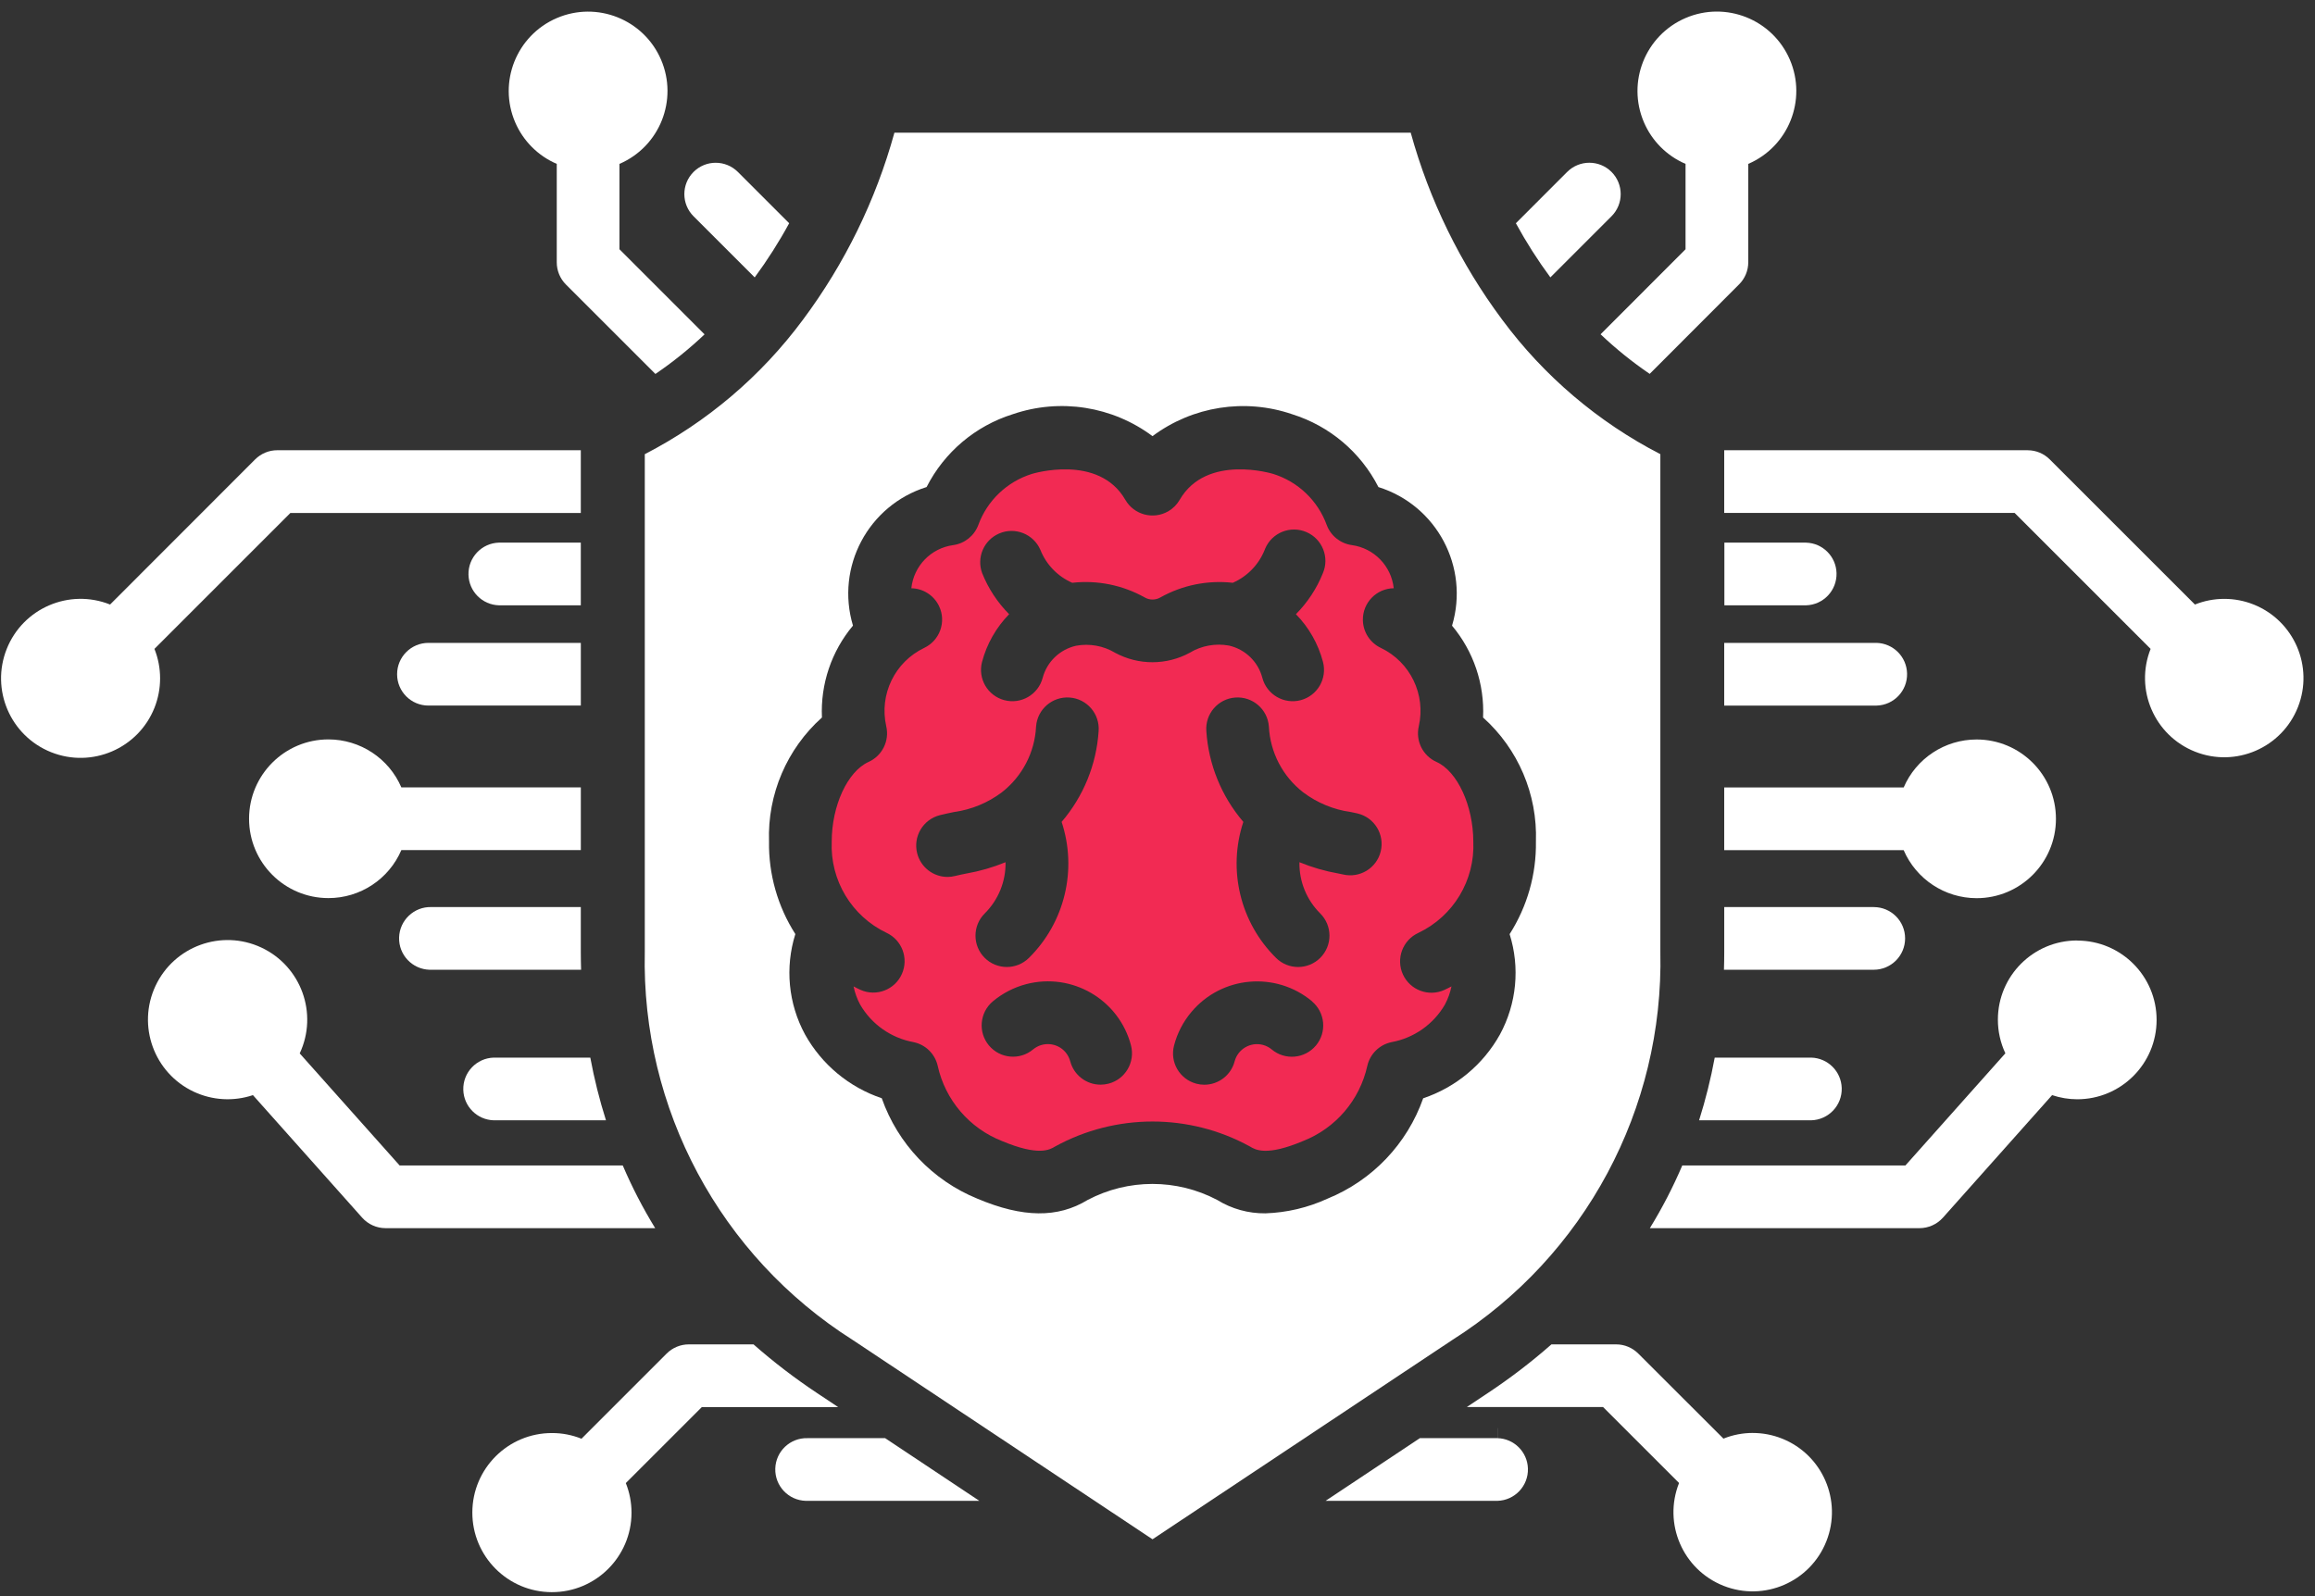 <svg width="116" height="80" viewBox="0 0 116 80" fill="none" xmlns="http://www.w3.org/2000/svg">
<rect x="0" y="0" width="116" height="80" fill="#333333" stroke="none"/>
<path d="M112.915 30.295C112.45 30.11 111.954 30.016 111.454 30.016C110.95 30.016 110.451 30.112 109.984 30.3L102.711 23.028C102.417 22.733 102.018 22.567 101.602 22.567H86.397V25.71H100.95L107.763 32.523C106.955 34.561 107.952 36.867 109.99 37.675C112.028 38.483 114.335 37.485 115.143 35.447C115.95 33.409 114.953 31.103 112.915 30.295Z" fill="white"/>
<path d="M7.739 32.523L14.55 25.711H29.103V22.566H13.9C13.482 22.564 13.08 22.73 12.784 23.026L5.516 30.3C3.472 29.484 1.154 30.479 0.338 32.523C-0.478 34.567 0.517 36.884 2.561 37.701C4.605 38.516 6.923 37.521 7.739 35.478C8.117 34.529 8.117 33.471 7.739 32.523Z" fill="white"/>
<path d="M75.035 72.082H75.039" stroke="white" stroke-linejoin="round"/>
<path d="M69.186 42.669C68.983 43.513 68.133 44.031 67.29 43.828L67.058 43.78C66.391 43.662 65.74 43.473 65.112 43.215C65.094 44.178 65.472 45.105 66.154 45.783C66.769 46.395 66.772 47.39 66.159 48.005C65.547 48.619 64.552 48.622 63.938 48.01C62.142 46.233 61.508 43.593 62.301 41.194C61.208 39.917 60.557 38.32 60.447 36.644C60.383 35.778 61.033 35.024 61.898 34.961C62.764 34.898 63.517 35.547 63.581 36.412C63.645 37.709 64.272 38.913 65.297 39.71C65.999 40.24 66.826 40.582 67.697 40.702L67.945 40.754H67.942C67.969 40.76 67.999 40.766 68.028 40.773C68.871 40.976 69.389 41.825 69.186 42.669ZM65.939 52.402C65.382 53.068 64.391 53.156 63.725 52.601C63.596 52.493 63.447 52.416 63.285 52.373C62.666 52.208 62.029 52.577 61.865 53.196C61.684 53.886 61.06 54.367 60.346 54.368C60.212 54.368 60.078 54.351 59.947 54.316C59.108 54.094 58.608 53.235 58.831 52.397C58.99 51.785 59.285 51.217 59.69 50.732C61.212 48.909 63.925 48.667 65.749 50.19H65.74C66.406 50.746 66.495 51.737 65.939 52.402ZM55.877 32.719C55.291 32.367 54.596 32.242 53.922 32.365C53.106 32.548 52.459 33.169 52.245 33.978C52.023 34.816 51.163 35.315 50.325 35.093C49.486 34.871 48.986 34.011 49.209 33.172C49.447 32.273 49.916 31.45 50.566 30.784C49.983 30.198 49.525 29.501 49.217 28.734C48.922 27.949 49.295 27.071 50.066 26.739C50.864 26.396 51.788 26.764 52.132 27.561C52.426 28.299 52.999 28.891 53.727 29.21C54.983 29.069 56.252 29.325 57.355 29.942C57.599 30.086 57.903 30.086 58.148 29.942C59.249 29.326 60.519 29.07 61.773 29.21C62.501 28.891 63.075 28.299 63.37 27.561C63.379 27.537 63.389 27.514 63.398 27.49C63.742 26.693 64.665 26.325 65.463 26.669C66.26 27.012 66.629 27.937 66.285 28.734C65.977 29.501 65.517 30.198 64.936 30.784C65.587 31.449 66.055 32.273 66.291 33.172C66.514 34.011 66.014 34.871 65.177 35.093C64.338 35.315 63.478 34.816 63.255 33.978C63.044 33.166 62.397 32.541 61.58 32.357C60.906 32.234 60.211 32.36 59.623 32.711V32.713C58.456 33.349 57.047 33.351 55.877 32.719ZM55.547 54.314C55.416 54.348 55.281 54.365 55.145 54.365C54.432 54.364 53.809 53.883 53.627 53.193C53.584 53.031 53.507 52.881 53.4 52.751C52.992 52.258 52.26 52.19 51.767 52.598C51.102 53.154 50.111 53.065 49.554 52.4C48.998 51.734 49.087 50.744 49.752 50.188C50.237 49.782 50.806 49.489 51.416 49.328C53.715 48.724 56.068 50.097 56.672 52.395V52.397C56.672 52.398 56.672 52.398 56.672 52.399C56.889 53.238 56.386 54.096 55.547 54.314ZM48.438 43.78C48.245 43.818 48.053 43.856 47.864 43.904C47.739 43.937 47.608 43.953 47.478 43.953C46.761 43.952 46.135 43.465 45.958 42.769C45.743 41.927 46.252 41.072 47.093 40.858C47.342 40.795 47.578 40.746 47.807 40.699C48.678 40.579 49.505 40.237 50.206 39.707C51.227 38.909 51.852 37.707 51.916 36.412C51.98 35.547 52.733 34.898 53.599 34.961C54.464 35.024 55.114 35.778 55.05 36.644C54.941 38.321 54.289 39.918 53.196 41.194C53.989 43.593 53.355 46.233 51.559 48.01C50.944 48.621 49.95 48.619 49.337 48.005C48.725 47.39 48.728 46.395 49.343 45.783C50.026 45.105 50.403 44.178 50.386 43.215C49.758 43.473 49.105 43.662 48.438 43.78ZM70.296 48.837C69.938 48.046 70.287 47.114 71.078 46.754C72.828 45.92 73.909 44.12 73.825 42.183C73.82 40.377 73.026 38.66 71.98 38.189C71.294 37.882 70.924 37.133 71.093 36.401C71.454 34.809 70.665 33.179 69.192 32.474C68.651 32.219 68.302 31.678 68.291 31.079C68.278 30.212 68.969 29.497 69.837 29.483C69.716 28.365 68.85 27.473 67.736 27.321C67.162 27.241 66.678 26.852 66.478 26.309C66.031 25.088 65.043 24.145 63.803 23.755C63.77 23.745 60.456 22.726 59.111 25.053C58.974 25.291 58.776 25.489 58.538 25.627C57.785 26.061 56.825 25.804 56.389 25.053C55.047 22.726 51.731 23.745 51.699 23.755C50.459 24.145 49.469 25.088 49.023 26.309C48.822 26.852 48.34 27.241 47.767 27.321C46.651 27.472 45.783 28.365 45.666 29.484C46.261 29.495 46.8 29.843 47.056 30.383C47.428 31.166 47.093 32.103 46.309 32.474C44.836 33.179 44.047 34.809 44.408 36.401C44.578 37.133 44.206 37.882 43.522 38.189C42.474 38.66 41.676 40.377 41.676 42.183C41.592 44.121 42.675 45.922 44.425 46.755C45.197 47.118 45.538 48.03 45.194 48.811C44.846 49.606 43.917 49.966 43.123 49.616C43.002 49.564 42.888 49.499 42.77 49.44C42.836 49.757 42.946 50.064 43.099 50.349C43.672 51.339 44.651 52.028 45.778 52.234C46.383 52.359 46.856 52.828 46.989 53.432C47.37 55.14 48.575 56.548 50.203 57.188C52.045 57.96 52.602 57.627 52.868 57.464C55.91 55.795 59.593 55.795 62.633 57.464C62.9 57.627 63.456 57.966 65.297 57.188C66.927 56.548 68.13 55.14 68.511 53.432C68.644 52.829 69.12 52.36 69.724 52.234C70.85 52.028 71.829 51.339 72.403 50.349C72.555 50.064 72.665 49.757 72.731 49.44C72.615 49.499 72.501 49.56 72.377 49.616C71.588 49.976 70.656 49.627 70.296 48.837Z" fill="#F22A53"/>
<path d="M31.205 58.414H20.024L15.018 52.798C15.952 50.802 15.091 48.428 13.096 47.493C11.1 46.56 8.725 47.421 7.791 49.416C6.857 51.412 7.718 53.786 9.714 54.72C10.642 55.154 11.702 55.215 12.674 54.889L18.148 61.032C18.446 61.365 18.873 61.557 19.321 61.557H32.83C32.212 60.55 31.669 59.5 31.205 58.414Z" fill="white"/>
<path d="M24.741 56.151H24.742H30.364C30.038 55.121 29.776 54.072 29.579 53.009H24.741C23.873 53.034 23.191 53.756 23.215 54.625C23.238 55.458 23.909 56.128 24.741 56.151Z" fill="white"/>
<path d="M21.525 48.605C21.554 48.606 21.584 48.606 21.613 48.605H29.117C29.108 48.308 29.103 48.008 29.103 47.708V45.463H21.613C20.746 45.439 20.023 46.123 19.998 46.99C19.974 47.858 20.657 48.581 21.525 48.605Z" fill="white"/>
<path d="M40.463 72.082C39.595 72.058 38.872 72.741 38.848 73.608C38.823 74.477 39.507 75.199 40.375 75.224C40.404 75.225 40.434 75.225 40.463 75.224H49.074L44.353 72.082H40.463Z" fill="white"/>
<path d="M66.515 60.08C65.537 60.529 64.48 60.779 63.404 60.814C62.553 60.823 61.718 60.591 60.994 60.144C58.962 59.072 56.531 59.072 54.499 60.144C53 61.058 51.246 61.038 48.977 60.08C46.732 59.166 44.987 57.333 44.183 55.045C42.548 54.495 41.177 53.355 40.338 51.848C39.501 50.306 39.327 48.49 39.853 46.817C38.968 45.433 38.509 43.817 38.534 42.175C38.454 39.813 39.426 37.538 41.186 35.962C41.109 34.287 41.663 32.643 42.741 31.357C41.861 28.423 43.505 25.326 46.43 24.411C47.319 22.663 48.876 21.347 50.747 20.761C53.12 19.949 55.741 20.36 57.75 21.86C59.759 20.361 62.379 19.95 64.751 20.763C66.623 21.349 68.18 22.665 69.071 24.413C71.994 25.329 73.638 28.425 72.759 31.36C73.836 32.644 74.391 34.287 74.314 35.962C76.074 37.539 77.043 39.815 76.962 42.177C76.987 43.82 76.529 45.434 75.644 46.82C76.171 48.493 75.996 50.309 75.159 51.85C74.32 53.357 72.949 54.498 71.313 55.048C70.508 57.335 68.761 59.167 66.515 60.08ZM83.197 47.707V22.764C80.075 21.153 77.363 18.848 75.272 16.024C73.175 13.212 71.621 10.034 70.689 6.652H44.817C43.885 10.034 42.331 13.212 40.235 16.024C38.143 18.848 35.432 21.153 32.309 22.764V47.707C32.133 55.57 36.086 62.952 42.729 67.162L57.75 77.151L72.771 67.162C79.416 62.953 83.372 55.571 83.197 47.707Z" fill="white"/>
<path d="M75.035 72.082H71.147L66.423 75.224H75.035C75.903 75.199 76.586 74.477 76.561 73.608C76.538 72.775 75.868 72.105 75.035 72.082Z" fill="white"/>
<path d="M89.286 72.101C88.821 71.916 88.326 71.822 87.825 71.822L87.829 71.821C87.325 71.821 86.826 71.917 86.359 72.106L82.09 67.842C81.796 67.547 81.395 67.381 80.979 67.382H77.739C76.73 68.269 75.663 69.085 74.544 69.827L73.502 70.521H80.324L84.134 74.329C83.326 76.367 84.323 78.673 86.361 79.482C88.399 80.289 90.707 79.291 91.515 77.253C92.322 75.215 91.325 72.909 89.286 72.101Z" fill="white"/>
<path d="M41.997 70.524L40.955 69.831C39.835 69.088 38.767 68.27 37.758 67.382H34.522C34.103 67.38 33.701 67.546 33.405 67.842L29.137 72.111C28.67 71.922 28.171 71.826 27.667 71.826C25.464 71.819 23.674 73.6 23.668 75.802C23.662 78.004 25.442 79.795 27.644 79.801C29.847 79.808 31.638 78.027 31.644 75.825C31.645 75.314 31.548 74.807 31.358 74.333L35.168 70.524H41.997Z" fill="white"/>
<path d="M104.088 47.143H104.083V47.138C101.891 47.136 100.112 48.912 100.11 51.104C100.109 51.688 100.237 52.264 100.485 52.793L95.477 58.414H84.296C83.832 59.5 83.289 60.551 82.671 61.557H96.18C96.628 61.557 97.055 61.366 97.354 61.033L102.827 54.889C103.233 55.026 103.656 55.096 104.083 55.097C106.279 55.098 108.062 53.319 108.063 51.122C108.065 48.926 106.285 47.144 104.088 47.143Z" fill="white"/>
<path d="M85.921 53.009C85.725 54.071 85.463 55.12 85.138 56.151H90.758C91.626 56.126 92.31 55.404 92.285 54.535C92.262 53.702 91.592 53.032 90.758 53.009H85.921Z" fill="white"/>
<path d="M95.461 47.035V47.033C95.461 46.166 94.758 45.464 93.89 45.464H93.889H86.398V47.708C86.398 48.01 86.394 48.307 86.384 48.605H93.888C94.756 48.605 95.46 47.903 95.461 47.035Z" fill="white"/>
<path d="M99.043 45.018C101.238 45.018 103.019 43.238 103.019 41.041C103.019 38.844 101.238 37.064 99.043 37.064C97.454 37.064 96.017 38.01 95.389 39.469H86.397V42.612H95.389C96.019 44.07 97.454 45.016 99.043 45.018Z" fill="white"/>
<path d="M16.459 37.06C14.264 37.059 12.482 38.839 12.48 41.036C12.48 43.232 14.259 45.013 16.456 45.014C18.046 45.015 19.483 44.069 20.111 42.608H29.104V39.465H20.111C19.483 38.007 18.047 37.062 16.459 37.06Z" fill="white"/>
<path d="M86.397 35.365H94.034C94.9 35.341 95.585 34.618 95.559 33.75C95.537 32.917 94.867 32.246 94.034 32.222H86.397V35.365Z" fill="white"/>
<path d="M19.898 33.793V33.794C19.898 34.661 20.601 35.364 21.468 35.364H29.104V32.222H21.468C20.601 32.222 19.898 32.925 19.898 33.793Z" fill="white"/>
<path d="M92.025 28.724C92.002 27.891 91.332 27.221 90.499 27.198H86.405V30.339H90.499C91.366 30.315 92.049 29.592 92.025 28.724Z" fill="white"/>
<path d="M29.103 30.339V27.197H25.002C24.134 27.222 23.451 27.944 23.475 28.813C23.499 29.646 24.168 30.316 25.002 30.339H29.103Z" fill="white"/>
<path d="M84.459 8.214V12.493L80.202 16.755C80.968 17.482 81.791 18.146 82.663 18.739L87.141 14.254C87.438 13.959 87.604 13.557 87.602 13.138V8.214C89.62 7.347 90.553 5.007 89.685 2.988C88.817 0.97 86.478 0.037 84.459 0.904C82.44 1.773 81.508 4.112 82.375 6.131C82.777 7.067 83.523 7.813 84.459 8.214Z" fill="white"/>
<path d="M80.75 10.839C81.363 10.226 81.363 9.232 80.75 8.617C80.137 8.004 79.142 8.004 78.528 8.617L75.957 11.189C76.471 12.132 77.049 13.039 77.686 13.903L80.75 10.839Z" fill="white"/>
<path d="M37.816 13.904C38.453 13.04 39.031 12.133 39.544 11.189L36.974 8.618C36.359 8.005 35.364 8.005 34.752 8.618C34.138 9.232 34.138 10.226 34.752 10.84L37.816 13.904Z" fill="white"/>
<path d="M27.898 8.214V13.144C27.897 13.563 28.062 13.965 28.358 14.261L32.841 18.743C33.714 18.15 34.538 17.485 35.304 16.759L31.04 12.493V8.214C33.058 7.347 33.99 5.008 33.123 2.99C32.255 0.972 29.916 0.04 27.898 0.907C25.88 1.776 24.948 4.114 25.815 6.132C26.218 7.068 26.963 7.813 27.898 8.214Z" fill="white"/>
</svg>
